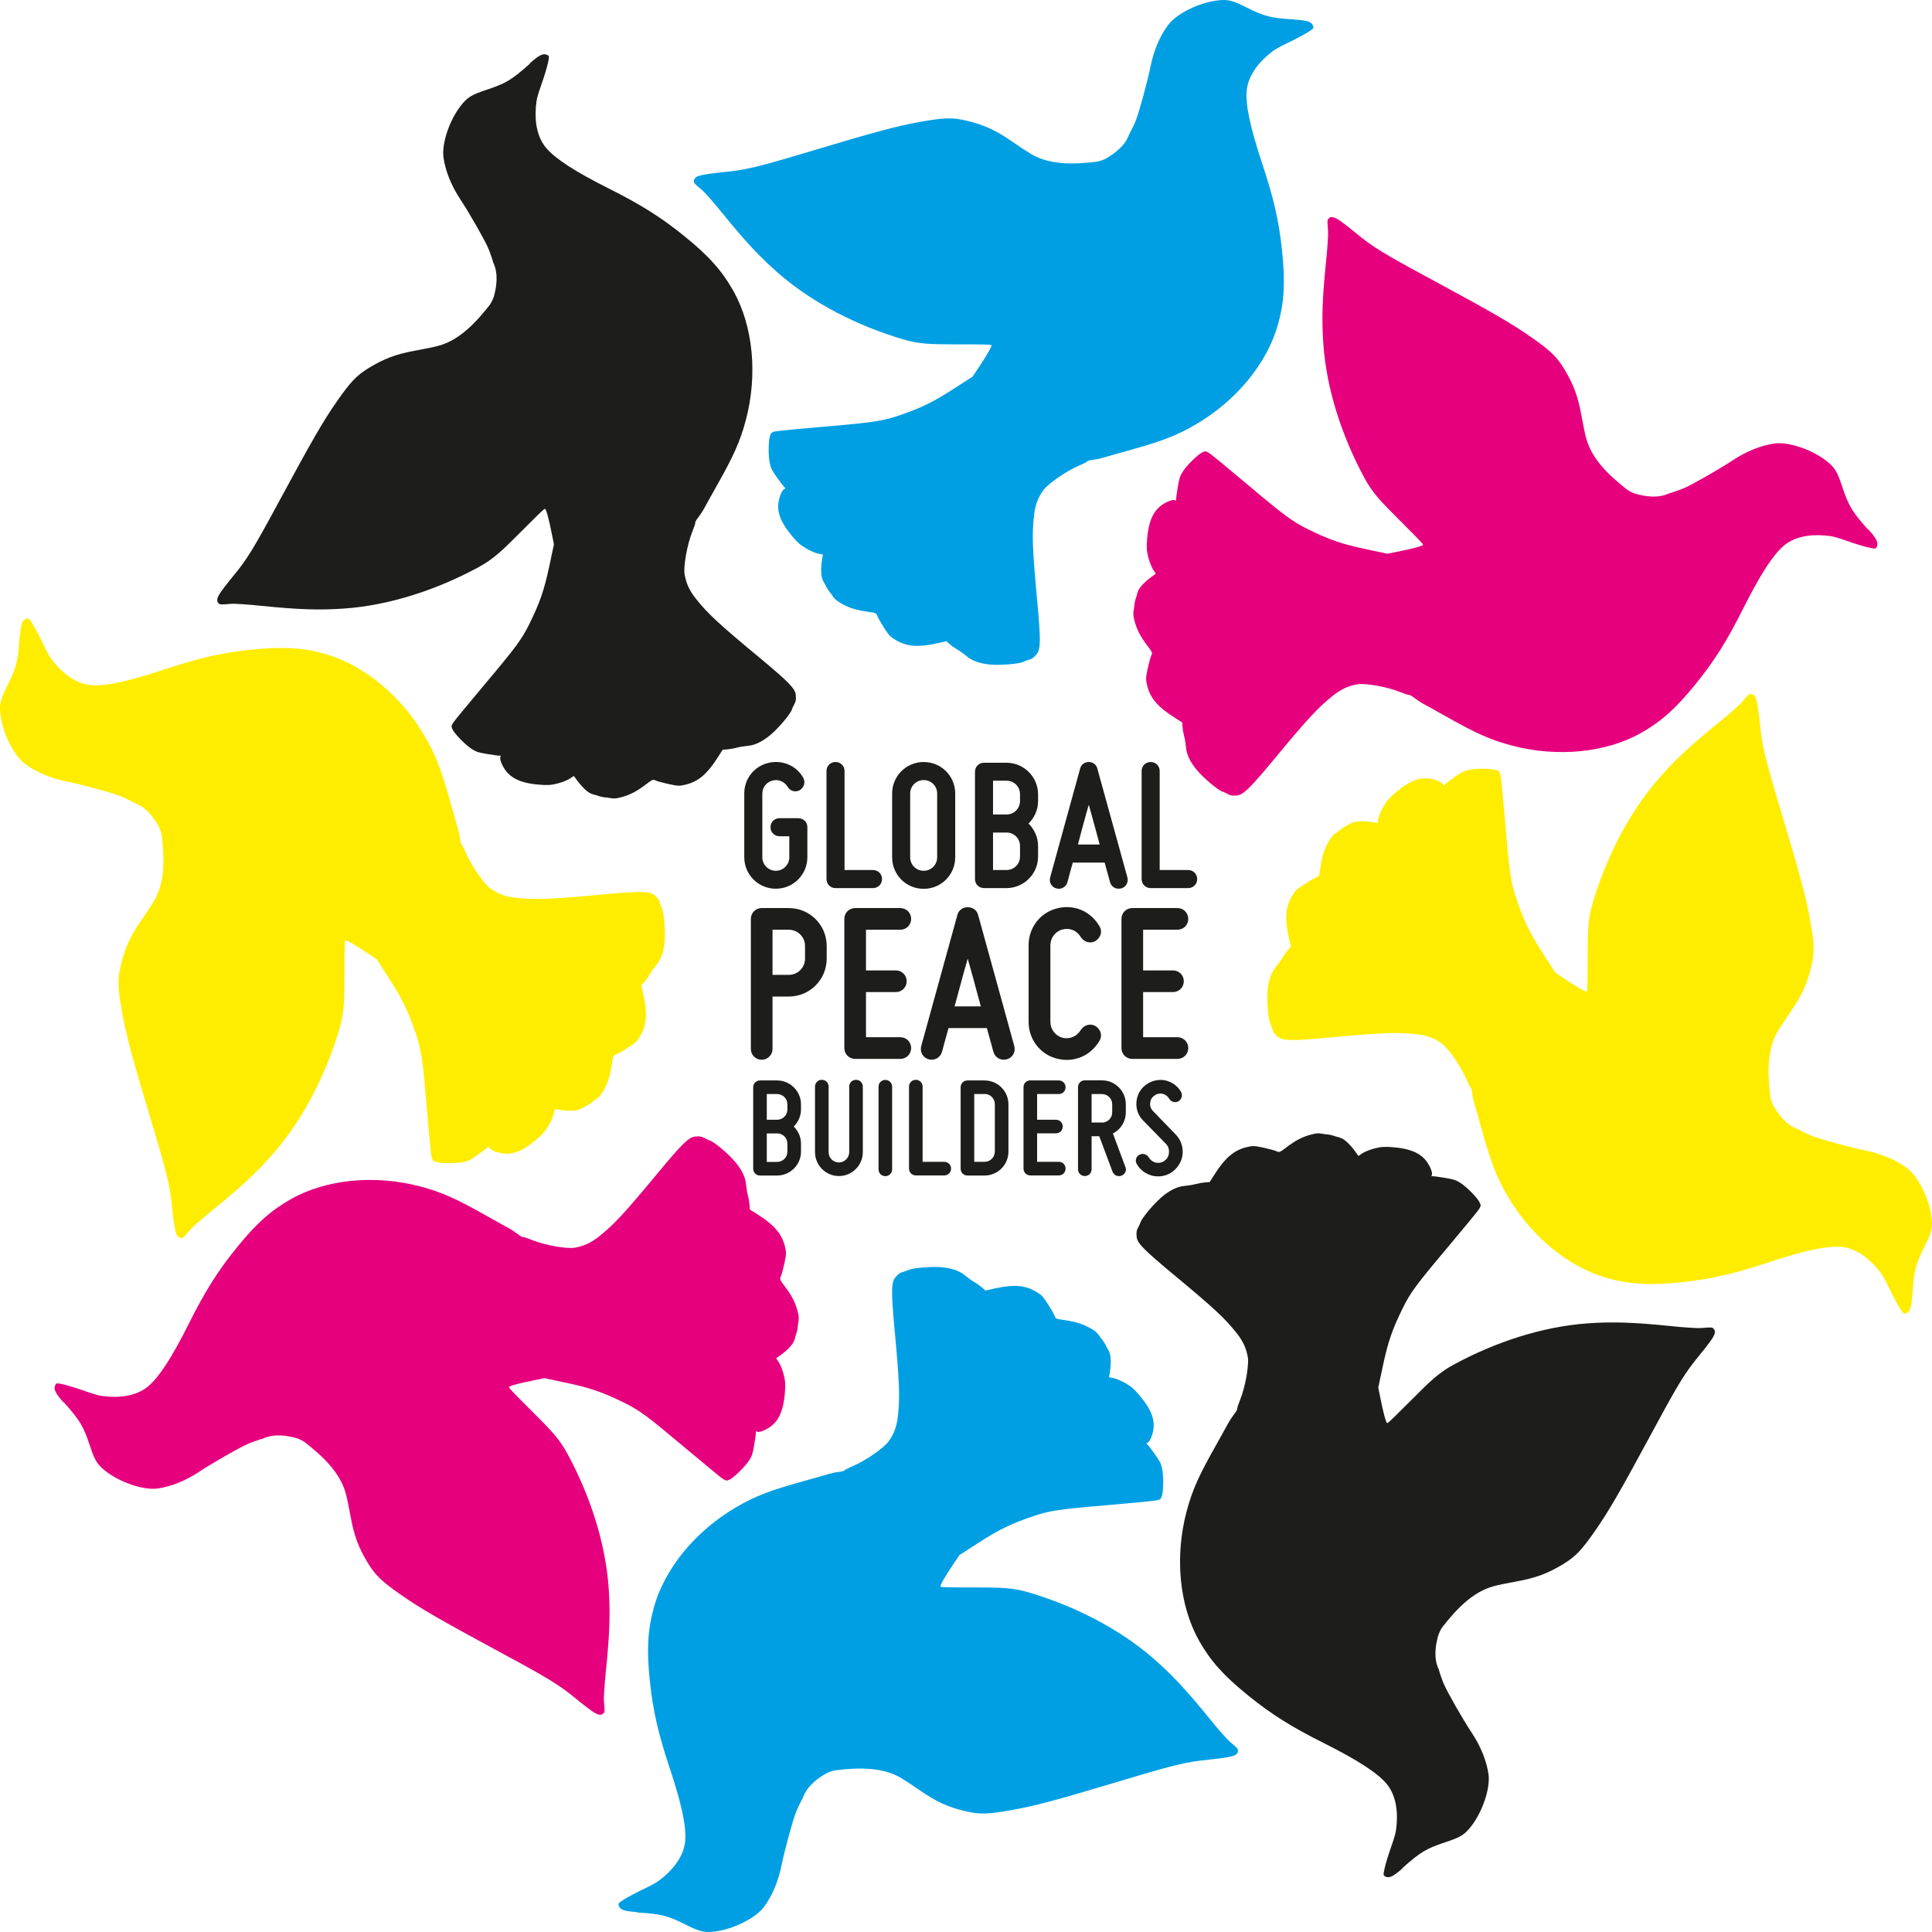 <svg xmlns="http://www.w3.org/2000/svg" viewBox="0 0 181.89 181.89"><path d="m121.96 1.84c-2.3-.13-2.89-.28-4.65-1.16-1.31-.66-1.75-.76-2.75-.63-1.72.22-3.78 1.24-4.57 2.28-.77 1.01-1.37 2.42-1.67 3.92-.28 1.38-1.05 4.23-1.37 5.05-.16.41-.46 1.02-.65 1.36-.39 1.09-1.38 1.81-2.24 2.3-.3.13-.6.24-.85.27-2.02.24-4.3.34-6.11-.71-.32-.19-1.15-.73-1.84-1.21-1.48-1.03-2.6-1.55-4.23-1.94-1.33-.32-2.12-.3-4.27.08-2.31.41-4.22.92-10.75 2.88-4.7 1.41-5.84 1.68-7.95 1.88-.89.09-1.82.22-2.09.3-.21.06-.34.1-.42.16-.03.02-.06.05-.08.08-.09.06-.13.14-.12.22-.08.22 0 .3.77.95.26.22 1.12 1.2 1.91 2.18 2.15 2.65 3.58 4.18 5.33 5.69 3.26 2.82 7.4 4.88 11.59 6.14 1.62.49 2.78.48 5.05.49 2.27 0 3.28 0 3.34.08.06.09-.45.98-1.21 2.11l-.57.85-1.78 1.15c-1.94 1.25-3.06 1.8-5.15 2.51-1.54.52-2.45.66-7.05 1.05-2.34.2-4.41.4-4.61.45-.33.08-.37.12-.47.39-.16.43-.18 1.91-.03 2.59.11.51.2.68.74 1.44.34.47.66.88.71.9.05.03.02.07-.07.1-.26.08-.58.96-.59 1.61-.01.85.39 1.72 1.29 2.79.54.65.79.86 1.34 1.19.37.22.88.44 1.13.49l.45.09-.1.63c-.05.35-.08.87-.05 1.17.04.39.08.55.37 1.03.14.31.32.59.55.86.35.52.47.62.93.89.72.43 1.43.65 2.51.8.77.11.82.13.91.39.05.15.34.65.63 1.11.5.78.58.85 1.13 1.18 1.01.6 2.09.69 3.81.31l.94-.21.33.29c.18.16.52.39.74.52.23.13.6.4.84.6.58.51 1.57.8 2.75.81 1.1.01 2.4-.14 2.68-.32.02-.01.04-.02.06-.04.04-.01.07-.02.11-.03.15-.05.27-.09.36-.12.22-.06.37-.19.62-.49.39-.46.4-1.32.07-4.89-.46-4.97-.52-6.4-.31-8.17.11-.98.36-1.65.87-2.37.43-.61 2.14-1.79 3.29-2.29.45-.19.84-.39.86-.44s.27-.11.54-.14c.28-.03.75-.13 1.06-.23s1.29-.37 2.18-.62c3.25-.9 4.63-1.43 6.41-2.47 3.83-2.23 6.74-5.77 7.76-9.43.59-2.1.69-4 .38-6.94-.29-2.78-.79-4.97-1.88-8.23-1.1-3.32-1.56-5.44-1.45-6.79.09-1.19.8-2.37 2.03-3.42.57-.48.83-.64 1.89-1.15.68-.32 1.49-.76 1.82-.96.56-.36.59-.39.51-.61-.13-.39-.53-.52-1.71-.59z" fill="#009fe3"></path><path d="m59.93 180.05c2.3.13 2.89.28 4.65 1.16 1.31.66 1.75.76 2.75.63 1.72-.22 3.78-1.24 4.57-2.28.77-1.01 1.37-2.41 1.67-3.92.28-1.38 1.05-4.23 1.38-5.05.16-.41.46-1.02.65-1.36.39-1.09 1.38-1.82 2.24-2.3.3-.13.6-.24.85-.27 2.02-.24 4.3-.34 6.11.71.32.19 1.15.73 1.84 1.21 1.48 1.03 2.6 1.55 4.23 1.93 1.33.32 2.12.3 4.27-.08 2.31-.41 4.22-.92 10.75-2.88 4.7-1.41 5.84-1.68 7.95-1.89.89-.09 1.82-.22 2.08-.3.21-.06.34-.1.42-.16.03-.02.06-.05.08-.08.09-.06.13-.14.11-.22.08-.22 0-.29-.77-.95-.26-.22-1.12-1.2-1.91-2.18-2.15-2.65-3.58-4.18-5.33-5.69-3.26-2.82-7.4-4.88-11.59-6.14-1.62-.49-2.78-.48-5.05-.49-2.27 0-3.28 0-3.34-.08-.06-.09.45-.98 1.21-2.11l.57-.85 1.78-1.15c1.94-1.25 3.06-1.8 5.15-2.51 1.54-.53 2.45-.66 7.05-1.05 2.34-.2 4.41-.4 4.61-.45.33-.08.37-.12.47-.39.16-.43.18-1.91.03-2.59-.11-.51-.2-.68-.74-1.44-.34-.47-.65-.88-.71-.9s-.02-.07.07-.1c.26-.09.58-.96.59-1.61.01-.85-.39-1.72-1.29-2.79-.54-.65-.79-.86-1.34-1.19-.37-.22-.88-.44-1.13-.49l-.45-.09.1-.63c.05-.35.08-.87.05-1.17-.04-.39-.08-.55-.37-1.03-.14-.31-.32-.59-.55-.86-.35-.53-.47-.62-.93-.89-.72-.42-1.43-.65-2.51-.8-.77-.11-.82-.13-.91-.39-.05-.15-.34-.65-.63-1.11-.51-.78-.58-.85-1.13-1.18-1.01-.6-2.09-.69-3.81-.31l-.94.21-.33-.29c-.18-.16-.52-.39-.74-.52-.23-.13-.6-.4-.84-.6-.58-.51-1.57-.8-2.75-.81-1.1-.01-2.4.14-2.68.32-.02.01-.04.02-.06.03-.04.01-.07.02-.11.03-.15.05-.27.09-.36.12-.22.06-.37.19-.62.49-.39.46-.4 1.32-.07 4.89.46 4.96.52 6.4.31 8.17-.11.98-.36 1.65-.87 2.37-.43.61-2.14 1.79-3.29 2.29-.45.19-.84.39-.86.44s-.27.11-.54.14c-.28.03-.75.14-1.06.23-.31.1-1.29.37-2.18.62-3.25.9-4.63 1.43-6.41 2.47-3.83 2.23-6.74 5.77-7.76 9.43-.58 2.1-.69 4-.38 6.94.29 2.78.79 4.97 1.88 8.23 1.1 3.32 1.56 5.44 1.45 6.79-.09 1.19-.8 2.37-2.03 3.42-.57.48-.84.64-1.89 1.15-.68.32-1.5.76-1.82.96-.56.36-.59.39-.51.61.13.39.53.52 1.71.59z" fill="#009fe3"></path><path d="m1.84 59.93c-.13 2.3-.28 2.89-1.16 4.65-.66 1.31-.76 1.75-.63 2.75.22 1.72 1.24 3.78 2.28 4.57 1.01.77 2.42 1.37 3.92 1.67 1.38.28 4.24 1.05 5.05 1.37.41.16 1.02.46 1.36.65 1.09.39 1.82 1.38 2.3 2.24.13.3.24.6.27.85.24 2.02.34 4.3-.71 6.11-.19.32-.73 1.15-1.21 1.84-1.03 1.48-1.55 2.6-1.93 4.23-.32 1.33-.3 2.12.08 4.27.41 2.31.92 4.22 2.88 10.75 1.41 4.7 1.68 5.84 1.88 7.95.09.89.22 1.82.3 2.09.06.21.11.34.16.42.02.03.05.06.08.08.06.09.14.13.22.11.22.08.29 0 .95-.77.22-.26 1.2-1.12 2.18-1.91 2.65-2.15 4.18-3.58 5.69-5.33 2.82-3.26 4.88-7.4 6.14-11.59.49-1.62.48-2.78.49-5.05 0-2.27 0-3.28.08-3.34.09-.06.98.45 2.11 1.21l.85.57 1.15 1.78c1.25 1.94 1.8 3.06 2.51 5.15.53 1.54.66 2.45 1.05 7.05.2 2.34.4 4.41.45 4.61.08.33.12.37.39.47.43.16 1.91.18 2.59.03.51-.11.68-.2 1.44-.74.47-.34.88-.65.9-.71.02-.05.07-.02.1.07.09.26.96.58 1.61.59.86.01 1.72-.39 2.79-1.29.64-.54.86-.79 1.19-1.34.22-.37.44-.88.49-1.13l.09-.45.63.1c.35.05.87.07 1.17.05.39-.04.55-.08 1.03-.37.31-.14.59-.32.86-.56.53-.35.62-.47.89-.93.42-.72.65-1.43.8-2.51.11-.77.13-.82.39-.91.15-.05.65-.34 1.11-.63.78-.5.85-.58 1.18-1.13.6-1.01.69-2.09.31-3.81l-.21-.94.29-.33c.16-.18.39-.52.52-.74.13-.23.4-.6.6-.84.51-.58.8-1.57.81-2.75.01-1.1-.14-2.4-.32-2.68-.01-.02-.02-.04-.03-.06-.01-.04-.02-.07-.03-.11-.05-.15-.09-.27-.12-.36-.06-.22-.19-.37-.49-.62-.46-.39-1.32-.4-4.89-.07-4.96.46-6.4.52-8.17.31-.98-.11-1.65-.36-2.37-.87-.61-.43-1.79-2.14-2.29-3.29-.19-.45-.39-.84-.44-.86s-.11-.27-.14-.54c-.03-.28-.13-.75-.23-1.06-.09-.31-.38-1.29-.62-2.18-.9-3.24-1.43-4.63-2.47-6.41-2.23-3.83-5.77-6.74-9.43-7.76-2.1-.59-4-.69-6.94-.38-2.78.29-4.97.79-8.23 1.88-3.32 1.1-5.44 1.56-6.79 1.45-1.19-.09-2.37-.79-3.42-2.03-.48-.57-.64-.83-1.14-1.89-.32-.68-.76-1.49-.96-1.82-.36-.56-.39-.59-.61-.51-.39.13-.52.53-.59 1.71z" fill="#ffed00"></path><path d="m180.05 121.96c.13-2.3.28-2.89 1.16-4.65.66-1.31.76-1.75.63-2.75-.22-1.72-1.24-3.78-2.28-4.57-1.01-.77-2.42-1.37-3.92-1.67-1.38-.28-4.23-1.05-5.05-1.38-.41-.16-1.02-.46-1.36-.65-1.09-.39-1.81-1.38-2.3-2.24-.13-.3-.24-.6-.27-.85-.24-2.02-.34-4.3.71-6.11.19-.32.73-1.15 1.21-1.84 1.03-1.48 1.55-2.6 1.94-4.23.32-1.33.3-2.12-.08-4.27-.41-2.31-.92-4.22-2.88-10.75-1.41-4.7-1.68-5.84-1.88-7.95-.09-.89-.22-1.82-.3-2.08-.06-.21-.1-.34-.16-.42-.02-.03-.05-.06-.08-.08-.06-.09-.13-.13-.22-.11-.22-.08-.3 0-.95.77-.22.26-1.2 1.12-2.18 1.91-2.65 2.15-4.18 3.58-5.69 5.33-2.82 3.26-4.88 7.4-6.14 11.59-.49 1.62-.48 2.78-.49 5.05 0 2.27 0 3.28-.08 3.34-.09.06-.98-.45-2.11-1.21l-.85-.57-1.15-1.78c-1.25-1.94-1.8-3.06-2.51-5.15-.52-1.54-.66-2.45-1.05-7.05-.2-2.34-.4-4.41-.45-4.61-.08-.33-.12-.37-.39-.47-.43-.16-1.91-.18-2.59-.03-.51.11-.68.2-1.44.74-.47.34-.88.65-.9.71-.03.05-.07.02-.1-.07-.08-.26-.96-.58-1.61-.59-.86-.01-1.72.39-2.79 1.29-.65.54-.86.79-1.19 1.34-.22.37-.44.88-.49 1.13l-.09.45-.63-.1c-.35-.05-.87-.08-1.17-.05-.39.04-.55.08-1.03.37-.31.14-.59.32-.85.56-.53.35-.62.47-.89.93-.43.72-.65 1.43-.8 2.51-.1.77-.13.82-.39.91-.15.05-.65.34-1.11.63-.78.51-.85.58-1.18 1.13-.6 1.01-.69 2.09-.31 3.81l.21.94-.29.33c-.16.18-.39.52-.52.74-.13.23-.4.6-.6.84-.51.58-.8 1.57-.81 2.75-.01 1.1.14 2.4.32 2.68.01.02.02.04.04.06 0 .04.02.07.03.11.05.15.09.27.12.36.06.22.19.37.48.62.46.39 1.32.4 4.89.07 4.97-.46 6.4-.52 8.17-.31.98.11 1.65.36 2.37.87.61.43 1.79 2.14 2.29 3.29.19.45.39.84.44.86s.11.27.14.54c.03.28.13.75.23 1.06s.38 1.29.62 2.18c.9 3.25 1.43 4.63 2.47 6.41 2.23 3.83 5.77 6.74 9.43 7.76 2.1.58 4 .69 6.94.38 2.78-.29 4.97-.79 8.23-1.88 3.32-1.1 5.44-1.56 6.79-1.45 1.19.09 2.37.8 3.42 2.03.48.57.64.83 1.14 1.89.32.68.76 1.49.96 1.82.36.56.39.59.61.51.39-.13.52-.53.59-1.71z" fill="#ffed00"></path><path d="m49.87 6.01c-1.72 1.53-2.24 1.84-4.11 2.46-1.39.46-1.77.7-2.39 1.5-1.07 1.37-1.79 3.55-1.62 4.84.17 1.26.74 2.68 1.59 3.96.78 1.17 2.25 3.74 2.6 4.54.18.41.4 1.05.5 1.42.5 1.05.31 2.26.05 3.21-.12.31-.25.6-.41.8-1.26 1.6-2.8 3.28-4.82 3.82-.36.1-1.33.3-2.16.45-1.78.32-2.93.75-4.36 1.62-1.17.72-1.71 1.29-2.97 3.08-1.34 1.92-2.33 3.63-5.57 9.63-2.33 4.32-2.94 5.32-4.29 6.95-.57.69-1.14 1.44-1.27 1.68-.11.2-.16.31-.18.4v.11c-.02.11 0 .19.07.24.1.22.21.21 1.22.13.34-.03 1.64.06 2.89.19 3.39.35 5.49.42 7.8.25 4.3-.31 8.69-1.78 12.54-3.85 1.49-.8 2.31-1.62 3.92-3.23 1.6-1.6 2.31-2.32 2.41-2.31.11.02.38 1.01.64 2.35l.2 1-.44 2.07c-.48 2.26-.89 3.43-1.87 5.42-.72 1.46-1.27 2.2-4.24 5.73-1.51 1.8-2.84 3.41-2.94 3.58-.18.29-.18.35-.06.61.19.42 1.22 1.48 1.81 1.85.44.28.62.34 1.54.49.57.1 1.08.16 1.14.14s.07.03.02.12c-.12.24.27 1.09.72 1.55.6.61 1.49.94 2.88 1.06.84.07 1.16.05 1.79-.11.42-.11.93-.31 1.14-.45l.38-.26.38.51c.21.28.56.67.79.86.3.25.44.33.99.46.31.12.64.19 1 .21.62.12.77.1 1.29-.03.81-.21 1.48-.55 2.34-1.21.62-.47.68-.49.92-.37.14.07.7.22 1.23.34.91.19 1.01.19 1.64.04 1.14-.29 1.97-.99 2.92-2.47l.52-.81.44-.03c.24-.02.64-.09.89-.16s.71-.14 1.02-.17c.77-.05 1.67-.55 2.52-1.37.79-.77 1.6-1.79 1.67-2.12 0-.02.01-.05.02-.07.02-.03.04-.07.05-.1.07-.14.13-.25.17-.34.11-.2.13-.39.1-.79-.05-.6-.65-1.21-3.41-3.51-3.84-3.18-4.89-4.16-6-5.56-.61-.77-.91-1.43-1.06-2.3-.12-.74.24-2.78.71-3.95.18-.46.32-.87.3-.92s.11-.27.28-.48c.17-.22.44-.63.59-.91.15-.29.65-1.18 1.1-1.98 1.66-2.93 2.26-4.29 2.79-6.28 1.13-4.28.68-8.85-1.18-12.16-1.07-1.9-2.34-3.32-4.64-5.17-2.17-1.76-4.07-2.95-7.14-4.49-3.12-1.57-4.95-2.75-5.83-3.78-.77-.9-1.11-2.24-.98-3.86.06-.74.14-1.04.53-2.15.25-.71.52-1.59.6-1.97.14-.66.14-.69-.07-.79-.36-.18-.74 0-1.63.79z" fill="#1d1d1b"></path><path d="m132.02 175.88c1.72-1.53 2.24-1.84 4.11-2.46 1.39-.46 1.77-.7 2.39-1.5 1.06-1.37 1.79-3.55 1.62-4.85-.17-1.26-.74-2.68-1.59-3.95-.78-1.17-2.25-3.74-2.6-4.54-.18-.41-.4-1.05-.5-1.42-.5-1.05-.31-2.26-.04-3.21.12-.31.25-.6.41-.8 1.26-1.6 2.8-3.28 4.82-3.82.36-.1 1.33-.3 2.16-.45 1.78-.32 2.93-.75 4.36-1.62 1.17-.72 1.72-1.29 2.97-3.08 1.34-1.92 2.33-3.63 5.57-9.63 2.33-4.32 2.94-5.32 4.29-6.95.57-.69 1.14-1.45 1.27-1.68.11-.2.16-.31.18-.41 0-.04 0-.08 0-.11.02-.11 0-.18-.08-.24-.09-.22-.2-.21-1.22-.13-.34.03-1.64-.06-2.89-.19-3.39-.35-5.49-.42-7.8-.25-4.3.31-8.69 1.78-12.53 3.85-1.49.8-2.31 1.63-3.91 3.23-1.61 1.6-2.31 2.32-2.41 2.31-.11-.02-.38-1.01-.64-2.35l-.2-1 .44-2.07c.48-2.26.89-3.43 1.87-5.42.72-1.46 1.27-2.2 4.24-5.73 1.51-1.8 2.84-3.41 2.94-3.58.18-.29.18-.35.06-.61-.19-.42-1.22-1.48-1.81-1.85-.44-.28-.63-.34-1.54-.49-.57-.1-1.08-.16-1.14-.14s-.07-.03-.02-.12c.12-.24-.27-1.09-.72-1.55-.6-.61-1.49-.94-2.88-1.06-.84-.07-1.17-.05-1.79.11-.42.11-.93.31-1.14.45l-.38.26-.37-.52c-.21-.28-.56-.67-.79-.86-.3-.25-.44-.33-.99-.46-.31-.12-.64-.19-1-.21-.62-.12-.77-.1-1.29.03-.81.21-1.48.55-2.34 1.21-.62.47-.67.49-.92.37-.14-.07-.7-.22-1.23-.34-.91-.19-1.01-.19-1.64-.04-1.14.29-1.97.99-2.92 2.47l-.52.81-.44.03c-.24.02-.64.09-.89.16s-.71.14-1.02.17c-.77.05-1.67.54-2.51 1.37-.79.77-1.59 1.79-1.67 2.12 0 .02-.01.05-.02.07-.02.03-.04.07-.05.1-.07.14-.13.25-.17.34-.11.2-.13.39-.1.78.05.6.65 1.21 3.41 3.51 3.84 3.18 4.89 4.16 6 5.56.61.77.91 1.43 1.06 2.29.12.74-.24 2.78-.71 3.95-.18.45-.32.87-.3.92s-.11.27-.28.48c-.17.22-.44.63-.59.91s-.65 1.17-1.1 1.98c-1.66 2.93-2.26 4.29-2.79 6.28-1.13 4.28-.68 8.85 1.18 12.16 1.07 1.9 2.34 3.32 4.64 5.17 2.17 1.76 4.07 2.95 7.15 4.49 3.12 1.57 4.95 2.75 5.83 3.77.77.9 1.11 2.24.98 3.86-.06.74-.14 1.04-.53 2.15-.25.71-.52 1.59-.6 1.97-.14.65-.14.69.07.79.36.18.74 0 1.63-.79z" fill="#1d1d1b"></path><path d="m6.01 132.02c1.53 1.72 1.84 2.24 2.46 4.11.46 1.39.7 1.77 1.5 2.39 1.37 1.06 3.55 1.79 4.85 1.62 1.26-.17 2.68-.74 3.95-1.59 1.17-.78 3.74-2.25 4.54-2.6.41-.18 1.05-.4 1.42-.5 1.05-.5 2.26-.31 3.21-.05.31.12.6.25.8.41 1.6 1.26 3.28 2.8 3.82 4.82.1.36.3 1.33.45 2.16.32 1.78.75 2.93 1.62 4.36.72 1.17 1.29 1.72 3.08 2.97 1.92 1.34 3.63 2.33 9.63 5.57 4.32 2.33 5.32 2.94 6.95 4.29.69.57 1.45 1.13 1.68 1.27.2.11.31.16.41.18h.11c.11.02.18 0 .24-.08.22-.1.21-.2.13-1.21-.03-.34.06-1.64.19-2.89.35-3.39.42-5.49.25-7.8-.31-4.3-1.78-8.69-3.85-12.54-.8-1.49-1.63-2.31-3.23-3.91s-2.32-2.31-2.3-2.41c.02-.11 1.01-.38 2.35-.64l1-.2 2.07.44c2.26.48 3.43.89 5.42 1.87 1.46.72 2.2 1.27 5.73 4.24 1.8 1.51 3.41 2.84 3.58 2.94.29.18.35.18.61.06.42-.19 1.48-1.23 1.85-1.81.28-.44.34-.63.49-1.54.1-.57.16-1.08.14-1.14s.03-.07.12-.02c.24.12 1.09-.27 1.55-.72.61-.6.94-1.49 1.06-2.88.07-.84.05-1.17-.11-1.79-.11-.42-.31-.93-.45-1.14l-.26-.38.52-.37c.28-.21.67-.56.86-.79.25-.3.33-.44.46-.99.12-.31.19-.64.21-1 .12-.62.1-.77-.03-1.29-.21-.81-.55-1.48-1.21-2.34-.47-.62-.49-.68-.37-.92.07-.14.22-.7.34-1.23.19-.91.19-1.01.04-1.64-.29-1.14-.99-1.97-2.48-2.92l-.81-.52-.03-.44c-.02-.24-.09-.64-.16-.89s-.14-.71-.17-1.02c-.05-.77-.54-1.67-1.37-2.51-.77-.79-1.79-1.6-2.12-1.67-.02 0-.05-.01-.07-.02-.03-.02-.07-.04-.1-.05-.14-.07-.25-.13-.34-.17-.2-.11-.39-.13-.78-.1-.6.05-1.22.65-3.51 3.41-3.18 3.84-4.16 4.89-5.56 6-.77.61-1.43.91-2.3 1.06-.74.12-2.78-.24-3.95-.71-.45-.18-.87-.32-.92-.3s-.27-.11-.48-.28c-.22-.17-.63-.44-.91-.59-.29-.15-1.18-.65-1.98-1.1-2.93-1.66-4.29-2.26-6.28-2.79-4.28-1.13-8.85-.68-12.16 1.18-1.9 1.07-3.32 2.34-5.17 4.64-1.76 2.17-2.95 4.07-4.49 7.15-1.56 3.12-2.75 4.95-3.78 5.83-.9.77-2.24 1.11-3.86.98-.74-.06-1.04-.14-2.15-.53-.71-.25-1.59-.52-1.97-.61-.65-.14-.69-.14-.79.07-.18.37 0 .74.79 1.63z" fill="#e6007e"></path><path d="m175.88 49.87c-1.53-1.72-1.84-2.24-2.46-4.11-.46-1.39-.7-1.77-1.5-2.39-1.37-1.06-3.55-1.79-4.84-1.62-1.26.17-2.68.74-3.96 1.59-1.17.78-3.74 2.25-4.54 2.6-.41.18-1.05.4-1.42.5-1.05.5-2.26.31-3.21.04-.31-.12-.6-.25-.8-.41-1.6-1.26-3.28-2.8-3.82-4.82-.1-.36-.3-1.33-.45-2.16-.32-1.78-.75-2.93-1.62-4.36-.72-1.17-1.29-1.72-3.08-2.97-1.92-1.34-3.63-2.33-9.63-5.57-4.32-2.33-5.32-2.94-6.95-4.29-.69-.57-1.44-1.14-1.68-1.27-.2-.11-.31-.16-.41-.18-.04 0-.07 0-.11 0-.11-.02-.19 0-.24.08-.22.1-.21.2-.13 1.22.03.34-.06 1.64-.19 2.89-.35 3.39-.42 5.49-.25 7.8.31 4.3 1.78 8.69 3.85 12.53.8 1.49 1.63 2.31 3.23 3.91 1.6 1.61 2.32 2.31 2.3 2.41-.02.11-1.01.38-2.35.64l-1 .2-2.07-.44c-2.26-.48-3.43-.89-5.42-1.87-1.46-.72-2.2-1.27-5.73-4.24-1.79-1.51-3.4-2.84-3.58-2.94-.29-.18-.35-.18-.61-.06-.42.19-1.48 1.22-1.85 1.81-.28.44-.34.63-.49 1.54-.09.57-.16 1.08-.14 1.14s-.03.07-.12.02c-.24-.12-1.09.27-1.55.72-.61.6-.94 1.49-1.06 2.88-.07.84-.05 1.17.11 1.79.11.42.31.93.45 1.15l.26.38-.51.37c-.28.21-.67.56-.86.79-.25.3-.33.44-.46.99-.12.31-.19.64-.21 1-.12.62-.1.77.03 1.29.21.81.55 1.48 1.21 2.34.47.62.49.67.37.92-.07.14-.22.7-.34 1.23-.19.91-.19 1.01-.04 1.64.29 1.14.99 1.97 2.48 2.92l.81.52.03.44c.02.24.09.64.16.89s.14.71.17 1.02c.05.77.54 1.67 1.37 2.51.77.79 1.79 1.6 2.12 1.67.02 0 .05.01.07.02.04.02.07.04.1.05.14.07.25.13.34.17.2.11.39.13.78.1.6-.05 1.22-.65 3.51-3.41 3.18-3.84 4.16-4.89 5.56-6 .77-.61 1.43-.91 2.3-1.06.74-.12 2.78.24 3.95.71.45.18.87.32.92.3s.27.11.48.28c.22.17.63.44.91.59.29.15 1.18.65 1.98 1.1 2.93 1.66 4.29 2.26 6.28 2.79 4.28 1.13 8.85.68 12.16-1.18 1.9-1.07 3.32-2.34 5.17-4.64 1.76-2.17 2.95-4.07 4.49-7.15 1.57-3.12 2.75-4.95 3.77-5.83.9-.77 2.24-1.11 3.86-.98.74.06 1.04.14 2.15.53.71.25 1.59.52 1.97.6.65.14.69.14.79-.07.18-.36 0-.74-.79-1.63z" fill="#e6007e"></path><g fill="#1d1d1b"><path d="m76.01 77.88v2.82c0 1.64-1.32 2.97-2.97 2.97s-2.97-1.32-2.97-2.97v-6c0-1.34.88-2.52 2.21-2.86 1.29-.34 2.67.19 3.34 1.38.23.41.09.9-.32 1.17-.41.23-.92.09-1.15-.32-.3-.49-.88-.74-1.43-.58-.56.14-.95.65-.95 1.22v6c0 .71.58 1.27 1.27 1.27s1.27-.56 1.27-1.27v-1.98h-.92c-.48 0-.85-.37-.85-.85s.37-.85.85-.85h1.77c.48 0 .85.37.85.85z"></path><path d="m77.81 82.76v-10.17c0-.48.37-.85.85-.85s.85.37.85.85v9.32h2.68c.48 0 .85.37.85.85s-.37.85-.85.85h-3.53c-.48 0-.85-.37-.85-.85z"></path><path d="m83.99 80.71v-6c0-1.64 1.32-2.97 2.97-2.97s2.97 1.32 2.97 2.97v6c0 1.64-1.32 2.97-2.97 2.97s-2.97-1.32-2.97-2.97zm1.7-6v6c0 .71.56 1.27 1.27 1.27s1.27-.56 1.27-1.27v-6c0-.71-.56-1.27-1.27-1.27s-1.27.57-1.27 1.27z"></path><path d="m96.83 77.53c.55.55.9 1.29.9 2.12v.99c0 1.64-1.34 2.97-2.97 2.97h-2.12c-.48 0-.85-.37-.85-.85v-10.1c0-.48.37-.85.85-.85h2.12c1.62 0 2.97 1.32 2.97 2.97v.64c0 .83-.35 1.57-.9 2.12zm-.8-2.12v-.64c0-.71-.56-1.27-1.27-1.27h-1.27v3.18h1.27c.71 0 1.27-.56 1.27-1.27zm-1.27 2.97h-1.27v3.53h1.27c.71 0 1.27-.57 1.27-1.27v-.99c0-.71-.56-1.27-1.27-1.27z"></path><path d="m105.55 83.64c-.48.12-.92-.14-1.04-.58-.05-.14-.09-.32-.14-.51-.09-.34-.23-.79-.37-1.34h-3c-.16.55-.28 1.01-.37 1.34-.05.19-.09.37-.14.51-.12.44-.57.71-1.04.58-.44-.12-.71-.56-.58-1.04l2.82-10.24c.09-.37.41-.62.81-.62s.72.25.81.62l2.83 10.24c.12.48-.14.92-.58 1.04zm-3.05-7.86c-.34 1.15-.69 2.51-1.02 3.73h2.05c-.33-1.22-.69-2.58-1.02-3.73z"></path><path d="m107.48 82.76v-10.17c0-.48.37-.85.85-.85s.85.37.85.85v9.32h2.68c.48 0 .85.37.85.85s-.37.85-.85.85h-3.53c-.48 0-.85-.37-.85-.85z"></path><path d="m71.71 85.49h2.55c1.98 0 3.57 1.59 3.57 3.57v1.19c0 1.98-1.59 3.57-3.57 3.57h-1.53v4.93c0 .57-.45 1.02-1.02 1.02s-1.02-.45-1.02-1.02v-12.24c0-.57.45-1.02 1.02-1.02zm2.55 2.04h-1.53v4.25h1.53c.85 0 1.53-.68 1.53-1.53v-1.19c0-.85-.68-1.53-1.53-1.53z"></path><path d="m80.51 85.49h4.25c.57 0 1.02.45 1.02 1.02s-.45 1.02-1.02 1.02h-3.23v3.83h2.81c.57 0 1.02.45 1.02 1.02s-.45 1.02-1.02 1.02h-2.81v4.25h3.23c.57 0 1.02.45 1.02 1.02s-.45 1.02-1.02 1.02h-4.25c-.57 0-1.02-.45-1.02-1.02v-12.16c0-.57.45-1.02 1.02-1.02z"></path><path d="m94.78 99.73c-.57.15-1.11-.17-1.25-.7-.06-.17-.11-.38-.17-.62-.11-.4-.28-.96-.45-1.62h-3.61c-.19.66-.34 1.21-.45 1.62-.06.23-.11.45-.17.62-.15.53-.68.85-1.25.7-.53-.15-.85-.68-.7-1.25l3.4-12.33c.11-.45.49-.74.98-.74s.87.3.98.74l3.4 12.33c.15.57-.17 1.11-.7 1.25zm-3.68-9.46c-.4 1.38-.83 3.02-1.23 4.48h2.47c-.4-1.47-.83-3.1-1.23-4.48z"></path><path d="m96.84 96.2v-7.23c0-1.62 1.08-3.04 2.64-3.44 1.59-.43 3.19.23 4.02 1.66.32.49.13 1.08-.36 1.4-.49.28-1.08.11-1.4-.38-.34-.6-1.04-.89-1.72-.7-.66.17-1.13.79-1.13 1.47v7.23c0 .7.47 1.3 1.13 1.49.68.17 1.38-.13 1.72-.72.32-.49.91-.66 1.4-.38.49.32.68.91.36 1.4-.83 1.42-2.42 2.08-4.02 1.66-1.55-.4-2.64-1.81-2.64-3.44z"></path><path d="m106.6 85.49h4.25c.57 0 1.02.45 1.02 1.02s-.45 1.02-1.02 1.02h-3.23v3.83h2.81c.57 0 1.02.45 1.02 1.02s-.45 1.02-1.02 1.02h-2.81v4.25h3.23c.57 0 1.02.45 1.02 1.02s-.45 1.02-1.02 1.02h-4.25c-.57 0-1.02-.45-1.02-1.02v-12.16c0-.57.45-1.02 1.02-1.02z"></path><path d="m74.73 106.06c.42.42.68.98.68 1.61v.75c0 1.25-1.02 2.25-2.25 2.25h-1.61c-.36 0-.64-.28-.64-.64v-7.67c0-.36.28-.64.64-.64h1.61c1.23 0 2.25 1.01 2.25 2.25v.48c0 .63-.27 1.19-.68 1.61zm-.6-1.61v-.48c0-.54-.43-.97-.97-.97h-.97v2.42h.97c.54 0 .97-.43.97-.97zm-.97 2.26h-.97v2.68h.97c.54 0 .97-.43.97-.97v-.75c0-.54-.43-.97-.97-.97z"></path><path d="m78.98 109.44c.52 0 .97-.43.97-.97v-6.17c0-.36.28-.64.64-.64s.64.28.64.64v6.17c0 1.25-1.02 2.25-2.25 2.25s-2.25-1.01-2.25-2.25v-6.17c0-.36.28-.64.64-.64s.64.28.64.64v6.17c0 .54.43.97.97.97z"></path><path d="m82.71 110.09v-7.78c0-.36.28-.64.64-.64s.64.28.64.64v7.78c0 .36-.28.64-.64.64s-.64-.28-.64-.64z"></path><path d="m85.58 110.03v-7.73c0-.36.28-.64.64-.64s.64.28.64.64v7.08h2.04c.36 0 .64.28.64.64s-.28.64-.64.64h-2.68c-.36 0-.64-.28-.64-.64z"></path><path d="m94.94 103.97v4.45c0 1.25-1.01 2.25-2.25 2.25h-1.61c-.36 0-.64-.28-.64-.64v-7.67c0-.36.28-.64.64-.64h1.61c1.25 0 2.25 1.01 2.25 2.25zm-2.25-.97h-.97v6.38h.97c.54 0 .97-.43.97-.97v-4.45c0-.54-.43-.97-.97-.97z"></path><path d="m97 101.72h2.68c.36 0 .64.28.64.64s-.28.64-.64.64h-2.04v2.42h1.77c.36 0 .64.28.64.64s-.28.64-.64.64h-1.77v2.68h2.04c.36 0 .64.28.64.64s-.28.64-.64.64h-2.68c-.36 0-.64-.28-.64-.64v-7.67c0-.36.28-.64.64-.64z"></path><path d="m104.78 106.72 1.17 3.14c.15.33-.04.71-.38.83s-.68-.04-.83-.38l-1.25-3.34h-.72v3.11c0 .36-.28.64-.64.64s-.64-.28-.64-.64v-7.73c0-.36.28-.64.64-.64h1.61c1.25 0 2.25 1.01 2.25 2.25v.75c0 .87-.47 1.62-1.21 2zm-1.04-1.03c.54 0 .97-.43.97-.97v-.75c0-.54-.43-.97-.97-.97h-.97v2.68h.97z"></path><path d="m110.05 108.49c.03-.31-.07-.58-.28-.8l-2.15-2.2c-.47-.47-.68-1.1-.63-1.74s.36-1.23.89-1.62c.52-.39 1.18-.54 1.81-.42.63.15 1.18.51 1.5 1.09.17.31.07.68-.24.88-.31.17-.7.07-.87-.24-.15-.24-.36-.4-.64-.47-.28-.05-.55.01-.78.19-.23.17-.36.4-.38.7-.03.28.07.54.27.74l2.13 2.2c.47.48.71 1.14.66 1.8-.05.68-.39 1.26-.91 1.68-.54.42-1.21.55-1.86.43-.66-.15-1.22-.54-1.54-1.11-.2-.31-.08-.71.23-.88s.68-.07.89.24c.15.25.38.43.68.5.31.05.59-.01.83-.2.25-.17.36-.43.4-.74z"></path></g></svg>